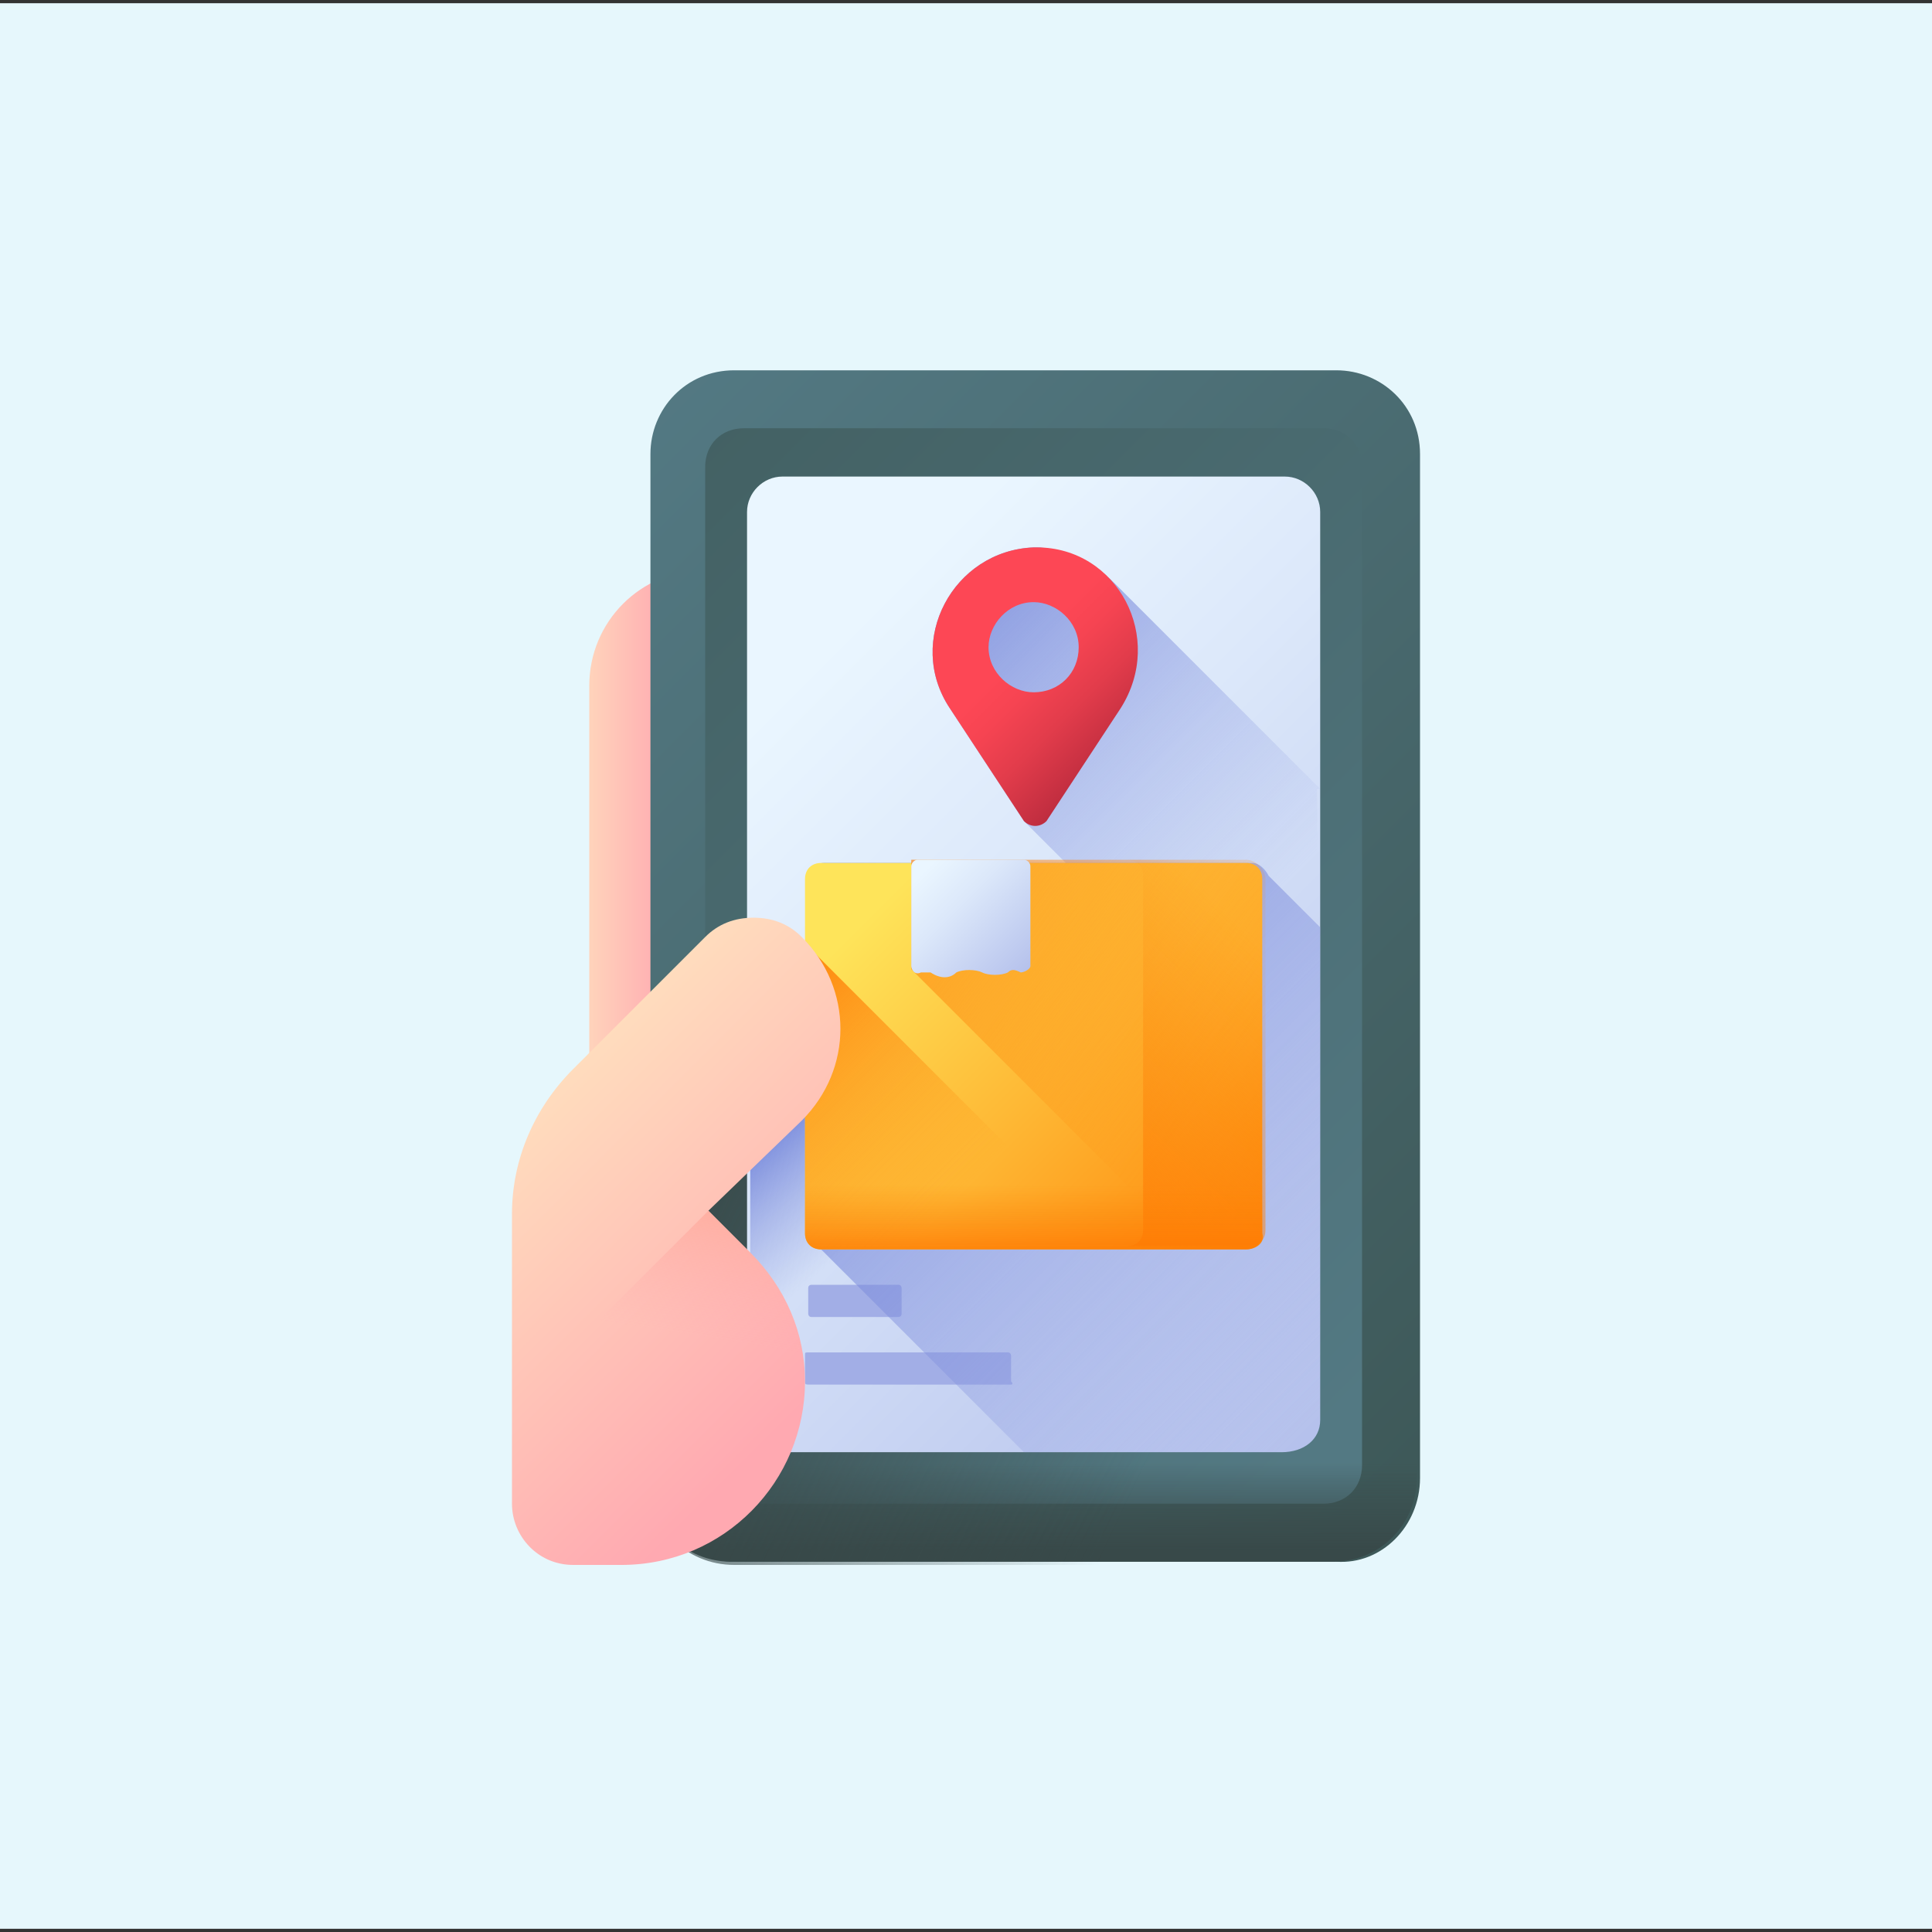 <?xml version="1.0" encoding="utf-8"?>
<!-- Generator: Adobe Illustrator 25.4.1, SVG Export Plug-In . SVG Version: 6.00 Build 0)  -->
<svg version="1.1" id="Capa_1" xmlns="http://www.w3.org/2000/svg" xmlns:xlink="http://www.w3.org/1999/xlink" x="0px" y="0px"
	 width="60px" height="60px" viewBox="0 0 60 60" style="enable-background:new 0 0 60 60;" xml:space="preserve">
<rect x="0" y="0" width="60" height="60" fill="#333333" stroke="none"/>
<style type="text/css">
	.st0{fill:#E6F7FC;}
	.st1{fill:url(#SVGID_1_);}
	.st2{fill:url(#SVGID_00000065034194041352146440000009357323266683704968_);}
	.st3{fill:url(#SVGID_00000085942605276124104460000015374239729223898276_);}
	.st4{fill:url(#SVGID_00000155125049998317949110000013926393229869242031_);}
	.st5{fill:url(#SVGID_00000111150334431209730560000011720162594847401639_);}
	.st6{fill:url(#SVGID_00000039848125722504328110000011499302735572033169_);}
	.st7{fill:url(#SVGID_00000142858022630529677860000006789589465740124818_);}
	.st8{fill:url(#SVGID_00000016043821056743641900000013692692156918566061_);}
	.st9{fill:#A2AEE6;}
	.st10{fill:url(#SVGID_00000061456813020280850490000017130539403744509867_);}
	.st11{fill:url(#SVGID_00000100350595246815175690000000080017470012283788_);}
	.st12{fill:url(#SVGID_00000159431393179606137170000016173418529877541019_);}
	.st13{fill:url(#SVGID_00000127755472075921072180000014118904103355934599_);}
	.st14{fill:url(#SVGID_00000030459941804478981240000005748426555804927895_);}
	.st15{fill:url(#SVGID_00000022520724162778263150000003586691211591025581_);}
	.st16{fill:url(#SVGID_00000024710887655232251110000008861588084908015499_);}
	.st17{fill:url(#SVGID_00000010996032185948752210000014046471814020602532_);}
	.st18{fill:url(#SVGID_00000163039318050776380490000008692235309192530306_);}
	.st19{fill:url(#SVGID_00000035524886201294572890000014414386307461535395_);}
</style>
<rect y="0.1" class="st0" width="60" height="59.8"/>
<g>
	
		<linearGradient id="SVGID_1_" gradientUnits="userSpaceOnUse" x1="17.733" y1="33.979" x2="20.73" y2="33.979" gradientTransform="matrix(1.004 0 0 -1.004 -1.960814e-02 60.216)">
		<stop  offset="0" style="stop-color:#FFDCBD"/>
		<stop  offset="1" style="stop-color:#FFA9B1"/>
	</linearGradient>
	<path class="st1" d="M21.9,34.5h-3.6V21.3c0-2,1.6-3.6,3.6-3.6V34.5z"/>
	<g>
		
			<linearGradient id="SVGID_00000076577996350773220040000001213088724026898052_" gradientUnits="userSpaceOnUse" x1="83.943" y1="111.604" x2="112.272" y2="83.275" gradientTransform="matrix(0 1.004 -1.004 0 129.314 -69.118)">
			<stop  offset="0" style="stop-color:#537983"/>
			<stop  offset="1" style="stop-color:#3E5959"/>
		</linearGradient>
		<path style="fill:url(#SVGID_00000076577996350773220040000001213088724026898052_);" d="M44.1,45.9V14.1c0-1.5-1.2-2.6-2.6-2.6
			H22.8c-1.5,0-2.6,1.2-2.6,2.6v31.8c0,1.5,1.2,2.6,2.6,2.6h18.7C42.9,48.6,44.1,47.4,44.1,45.9z"/>
		
			<linearGradient id="SVGID_00000057149963126811851930000008432409217310682555_" gradientUnits="userSpaceOnUse" x1="110.548" y1="84.999" x2="77.008" y2="118.539" gradientTransform="matrix(0 1.004 -1.004 0 129.314 -69.118)">
			<stop  offset="0" style="stop-color:#537983"/>
			<stop  offset="1" style="stop-color:#3E5959"/>
		</linearGradient>
		<path style="fill:url(#SVGID_00000057149963126811851930000008432409217310682555_);" d="M42.3,45.5v-31c0-0.7-0.5-1.2-1.2-1.2
			h-18c-0.7,0-1.2,0.5-1.2,1.2v31c0,0.7,0.5,1.2,1.2,1.2h18C41.8,46.7,42.3,46.2,42.3,45.5z"/>
		
			<linearGradient id="SVGID_00000111163151853214385520000004789001691536534184_" gradientUnits="userSpaceOnUse" x1="32.011" y1="14.742" x2="32.011" y2="12.034" gradientTransform="matrix(1.004 0 0 -1.004 -1.960814e-02 60.216)">
			<stop  offset="0" style="stop-color:#384949;stop-opacity:0"/>
			<stop  offset="1" style="stop-color:#384949"/>
		</linearGradient>
		<path style="fill:url(#SVGID_00000111163151853214385520000004789001691536534184_);" d="M20.1,39.1v6.8c0,1.5,1.2,2.6,2.6,2.6
			h18.7c1.5,0,2.6-1.2,2.6-2.6v-6.8H20.1z"/>
		
			<linearGradient id="SVGID_00000142158700882573942420000007156123717242834077_" gradientUnits="userSpaceOnUse" x1="35.865" y1="15.36" x2="20.05" y2="22.904" gradientTransform="matrix(1.004 0 0 -1.004 -1.960814e-02 60.216)">
			<stop  offset="0" style="stop-color:#384949;stop-opacity:0"/>
			<stop  offset="1" style="stop-color:#384949"/>
		</linearGradient>
		<path style="fill:url(#SVGID_00000142158700882573942420000007156123717242834077_);" d="M22.8,48.6h18.7c0.8,0,1.5-0.3,2-0.9
			L24.8,29.1l-4.7,4.7v12.1C20.1,47.4,21.3,48.6,22.8,48.6L22.8,48.6z"/>
		
			<linearGradient id="SVGID_00000124860335146668687680000005594340190681904035_" gradientUnits="userSpaceOnUse" x1="90.596" y1="104.951" x2="115.873" y2="79.674" gradientTransform="matrix(0 1.004 -1.004 0 129.314 -69.118)">
			<stop  offset="0" style="stop-color:#EAF6FF"/>
			<stop  offset="0.258" style="stop-color:#DCE8FA"/>
			<stop  offset="0.742" style="stop-color:#B8C4ED"/>
			<stop  offset="1" style="stop-color:#A2AEE6"/>
		</linearGradient>
		<path style="fill:url(#SVGID_00000124860335146668687680000005594340190681904035_);" d="M41,44.1V15.9c0-0.6-0.5-1.1-1.1-1.1
			H24.3c-0.6,0-1.1,0.5-1.1,1.1v28.1c0,0.6,0.5,1.1,1.1,1.1h15.5C40.5,45.1,41,44.7,41,44.1z"/>
		
			<linearGradient id="SVGID_00000173847416434370260180000008076191433648060310_" gradientUnits="userSpaceOnUse" x1="26.473" y1="21.585" x2="23.354" y2="25.14" gradientTransform="matrix(1.004 0 0 -1.004 -1.960814e-02 60.216)">
			<stop  offset="0" style="stop-color:#8795DE;stop-opacity:0"/>
			<stop  offset="0.468" style="stop-color:#7D8DDC;stop-opacity:0.468"/>
			<stop  offset="1" style="stop-color:#6C7FD8"/>
		</linearGradient>
		<path style="fill:url(#SVGID_00000173847416434370260180000008076191433648060310_);" d="M24.3,45.1h15.5c0.3,0,0.5-0.1,0.7-0.3
			L24.8,29.1l-1.5,1.5v13.5C23.3,44.7,23.8,45.1,24.3,45.1L24.3,45.1z"/>
		
			<linearGradient id="SVGID_00000002342533690300166670000008959335564566657980_" gradientUnits="userSpaceOnUse" x1="39.229" y1="32.128" x2="27.567" y2="43.79" gradientTransform="matrix(1.004 0 0 -1.004 -1.960814e-02 60.216)">
			<stop  offset="0" style="stop-color:#8795DE;stop-opacity:0"/>
			<stop  offset="0.468" style="stop-color:#7D8DDC;stop-opacity:0.468"/>
			<stop  offset="1" style="stop-color:#6C7FD8"/>
		</linearGradient>
		<path style="fill:url(#SVGID_00000002342533690300166670000008959335564566657980_);" d="M41,24.5l-6.4-6.4
			c-0.6-0.6-1.4-1-2.3-1.1c0,0,0,0-0.1,0s0,0-0.1,0c-2.5,0.1-4,2.9-2.6,5l2.3,3.5c0.1,0.1,0.1,0.1,0.2,0.2l8.9,8.9V24.5z"/>
		<g>
			<path class="st9" d="M27.9,40.9h-2.7c-0.1,0-0.1-0.1-0.1-0.1V40c0-0.1,0.1-0.1,0.1-0.1h2.7c0.1,0,0.1,0.1,0.1,0.1v0.8
				C28,40.9,27.9,40.9,27.9,40.9z"/>
			<path class="st9" d="M31.4,43h-6.2C25,43,25,43,25,42.9v-0.8C25,42,25,42,25.1,42h6.2c0.1,0,0.1,0.1,0.1,0.1v0.8
				C31.5,43,31.4,43,31.4,43z"/>
		</g>
		
			<linearGradient id="SVGID_00000075135949272492484660000002519147355256523679_" gradientUnits="userSpaceOnUse" x1="41.912" y1="17.437" x2="25.322" y2="34.027" gradientTransform="matrix(1.004 0 0 -1.004 -1.960814e-02 60.216)">
			<stop  offset="0" style="stop-color:#8795DE;stop-opacity:0"/>
			<stop  offset="0.468" style="stop-color:#7D8DDC;stop-opacity:0.468"/>
			<stop  offset="1" style="stop-color:#6C7FD8"/>
		</linearGradient>
		<path style="fill:url(#SVGID_00000075135949272492484660000002519147355256523679_);" d="M41,44.1V28.8l-1.6-1.6
			c-0.1-0.2-0.3-0.4-0.5-0.4H25.6c-0.3,0-0.5,0.2-0.5,0.5v11c0,0.3,0.2,0.5,0.4,0.5l6.3,6.3h8.2C40.5,45.1,41,44.7,41,44.1z"/>
	</g>
	<g>
		<g>
			
				<linearGradient id="SVGID_00000093168745214358986540000014579708050435068600_" gradientUnits="userSpaceOnUse" x1="27.282" y1="32.067" x2="38.654" y2="20.695" gradientTransform="matrix(1.004 0 0 -1.004 -1.960814e-02 60.216)">
				<stop  offset="0" style="stop-color:#FEE45A"/>
				<stop  offset="1" style="stop-color:#FE860A"/>
			</linearGradient>
			<path style="fill:url(#SVGID_00000093168745214358986540000014579708050435068600_);" d="M38.7,38.8H25.5c-0.3,0-0.5-0.2-0.5-0.5
				v-11c0-0.3,0.2-0.5,0.5-0.5h13.2c0.3,0,0.5,0.2,0.5,0.5v11C39.3,38.6,39,38.8,38.7,38.8L38.7,38.8z"/>
			
				<linearGradient id="SVGID_00000183942242841803201030000017772163977795330457_" gradientUnits="userSpaceOnUse" x1="28.877" y1="22.248" x2="21.941" y2="29.183" gradientTransform="matrix(1.004 0 0 -1.004 -1.960814e-02 60.216)">
				<stop  offset="0" style="stop-color:#FE860A;stop-opacity:0"/>
				<stop  offset="1" style="stop-color:#FE7701"/>
			</linearGradient>
			<path style="fill:url(#SVGID_00000183942242841803201030000017772163977795330457_);" d="M25.5,38.8h9L25,29.3v9
				C25,38.6,25.2,38.8,25.5,38.8z"/>
			
				<linearGradient id="SVGID_00000059990366747645230840000001672920078925480353_" gradientUnits="userSpaceOnUse" x1="38.168" y1="27.082" x2="23.506" y2="37.499" gradientTransform="matrix(1.004 0 0 -1.004 -1.960814e-02 60.216)">
				<stop  offset="0" style="stop-color:#FE860A;stop-opacity:0"/>
				<stop  offset="1" style="stop-color:#FE7701"/>
			</linearGradient>
			<path style="fill:url(#SVGID_00000059990366747645230840000001672920078925480353_);" d="M39.3,27.3v11c0,0.3-0.2,0.5-0.5,0.5H37
				l-8.7-8.7v-3.4h10.4C39,26.7,39.3,27,39.3,27.3L39.3,27.3z"/>
			
				<linearGradient id="SVGID_00000106128059636188739040000018282323529711756418_" gradientUnits="userSpaceOnUse" x1="39.606" y1="30.254" x2="30.635" y2="20.792" gradientTransform="matrix(1.004 0 0 -1.004 -1.960814e-02 60.216)">
				<stop  offset="0" style="stop-color:#FE860A;stop-opacity:0"/>
				<stop  offset="1" style="stop-color:#FE7701"/>
			</linearGradient>
			<path style="fill:url(#SVGID_00000106128059636188739040000018282323529711756418_);" d="M38.7,26.7H35c0.3,0,0.5,0.2,0.5,0.5v11
				c0,0.3-0.2,0.5-0.5,0.5h3.8c0.3,0,0.5-0.2,0.5-0.5v-11C39.3,27,39,26.7,38.7,26.7L38.7,26.7z"/>
			
				<linearGradient id="SVGID_00000001648062793004812890000010064474212575883146_" gradientUnits="userSpaceOnUse" x1="32.011" y1="23.327" x2="32.011" y2="20.752" gradientTransform="matrix(1.004 0 0 -1.004 -1.960814e-02 60.216)">
				<stop  offset="0" style="stop-color:#FE860A;stop-opacity:0"/>
				<stop  offset="1" style="stop-color:#FE7701"/>
			</linearGradient>
			<path style="fill:url(#SVGID_00000001648062793004812890000010064474212575883146_);" d="M25,35.9v2.4c0,0.3,0.2,0.5,0.5,0.5
				h13.2c0.3,0,0.5-0.2,0.5-0.5v-2.4H25z"/>
		</g>
		
			<linearGradient id="SVGID_00000063602924404923465420000006937348393035445131_" gradientUnits="userSpaceOnUse" x1="28.598" y1="33.041" x2="32.649" y2="28.989" gradientTransform="matrix(1.004 0 0 -1.004 -1.960814e-02 60.216)">
			<stop  offset="0" style="stop-color:#EAF6FF"/>
			<stop  offset="0.258" style="stop-color:#DCE8FA"/>
			<stop  offset="0.742" style="stop-color:#B8C4ED"/>
			<stop  offset="1" style="stop-color:#A2AEE6"/>
		</linearGradient>
		<path style="fill:url(#SVGID_00000063602924404923465420000006937348393035445131_);" d="M28.9,30.2L28.9,30.2
			c0.3,0.2,0.6,0.2,0.8,0c0.2-0.1,0.6-0.1,0.8,0c0.2,0.1,0.6,0.1,0.8,0c0.1-0.1,0.2-0.1,0.4,0c0.1,0,0.3-0.1,0.3-0.2v-3.1
			c0-0.1-0.1-0.2-0.2-0.2h-3.3c-0.1,0-0.2,0.1-0.2,0.2V30c0,0.1,0.1,0.3,0.3,0.2C28.6,30.2,28.7,30.2,28.9,30.2L28.9,30.2z"/>
	</g>
	
		<linearGradient id="SVGID_00000138573070096071463820000003635402094971012279_" gradientUnits="userSpaceOnUse" x1="31.573" y1="39.783" x2="35.129" y2="36.228" gradientTransform="matrix(1.004 0 0 -1.004 -1.960814e-02 60.216)">
		<stop  offset="0" style="stop-color:#FD4755"/>
		<stop  offset="0.191" style="stop-color:#F64452"/>
		<stop  offset="0.474" style="stop-color:#E23C4B"/>
		<stop  offset="0.811" style="stop-color:#C22E40"/>
		<stop  offset="1" style="stop-color:#AC2538"/>
	</linearGradient>
	<path style="fill:url(#SVGID_00000138573070096071463820000003635402094971012279_);" d="M32.2,17C32.2,17,32.1,17,32.2,17
		c-0.1,0-0.1,0-0.1,0c-2.5,0.1-4,2.9-2.6,5l2.3,3.5c0.2,0.2,0.5,0.2,0.7,0l2.3-3.5C36.2,19.8,34.7,17,32.2,17L32.2,17z M32.1,21.5
		c-0.7,0-1.4-0.6-1.4-1.4c0-0.7,0.6-1.4,1.4-1.4c0.7,0,1.4,0.6,1.4,1.4C33.5,20.9,32.9,21.5,32.1,21.5z"/>
	<g>
		
			<linearGradient id="SVGID_00000065776027435682229760000008345608846105839794_" gradientUnits="userSpaceOnUse" x1="16.472" y1="25.664" x2="25.253" y2="16.883" gradientTransform="matrix(1.004 0 0 -1.004 -1.960814e-02 60.216)">
			<stop  offset="0" style="stop-color:#FFDCBD"/>
			<stop  offset="1" style="stop-color:#FFA9B1"/>
		</linearGradient>
		<path style="fill:url(#SVGID_00000065776027435682229760000008345608846105839794_);" d="M22,37.6l1.3,1.3c1.1,1.1,1.7,2.5,1.7,4
			c0,3.1-2.5,5.7-5.7,5.7h-1.5c-1.1,0-1.9-0.9-1.9-1.9v-9c0-1.7,0.7-3.3,1.9-4.5l4.1-4.1c0.4-0.4,0.9-0.6,1.5-0.6s1.1,0.2,1.5,0.6
			c1.6,1.6,1.6,4.1,0,5.7L22,37.6z"/>
		
			<linearGradient id="SVGID_00000063618428533606357120000011039415111903350968_" gradientUnits="userSpaceOnUse" x1="20.704" y1="18.794" x2="21.575" y2="24.308" gradientTransform="matrix(1.004 0 0 -1.004 -1.960814e-02 60.216)">
			<stop  offset="0" style="stop-color:#FFA9B1;stop-opacity:0"/>
			<stop  offset="0.997" style="stop-color:#FFA78F"/>
		</linearGradient>
		<path style="fill:url(#SVGID_00000063618428533606357120000011039415111903350968_);" d="M25,42.9c0-1.5-0.6-2.9-1.7-4L22,37.6
			l-6.1,6.1v3c0,1.1,0.9,1.9,1.9,1.9h1.5C22.4,48.6,25,46,25,42.9z"/>
	</g>
</g>
</svg>
